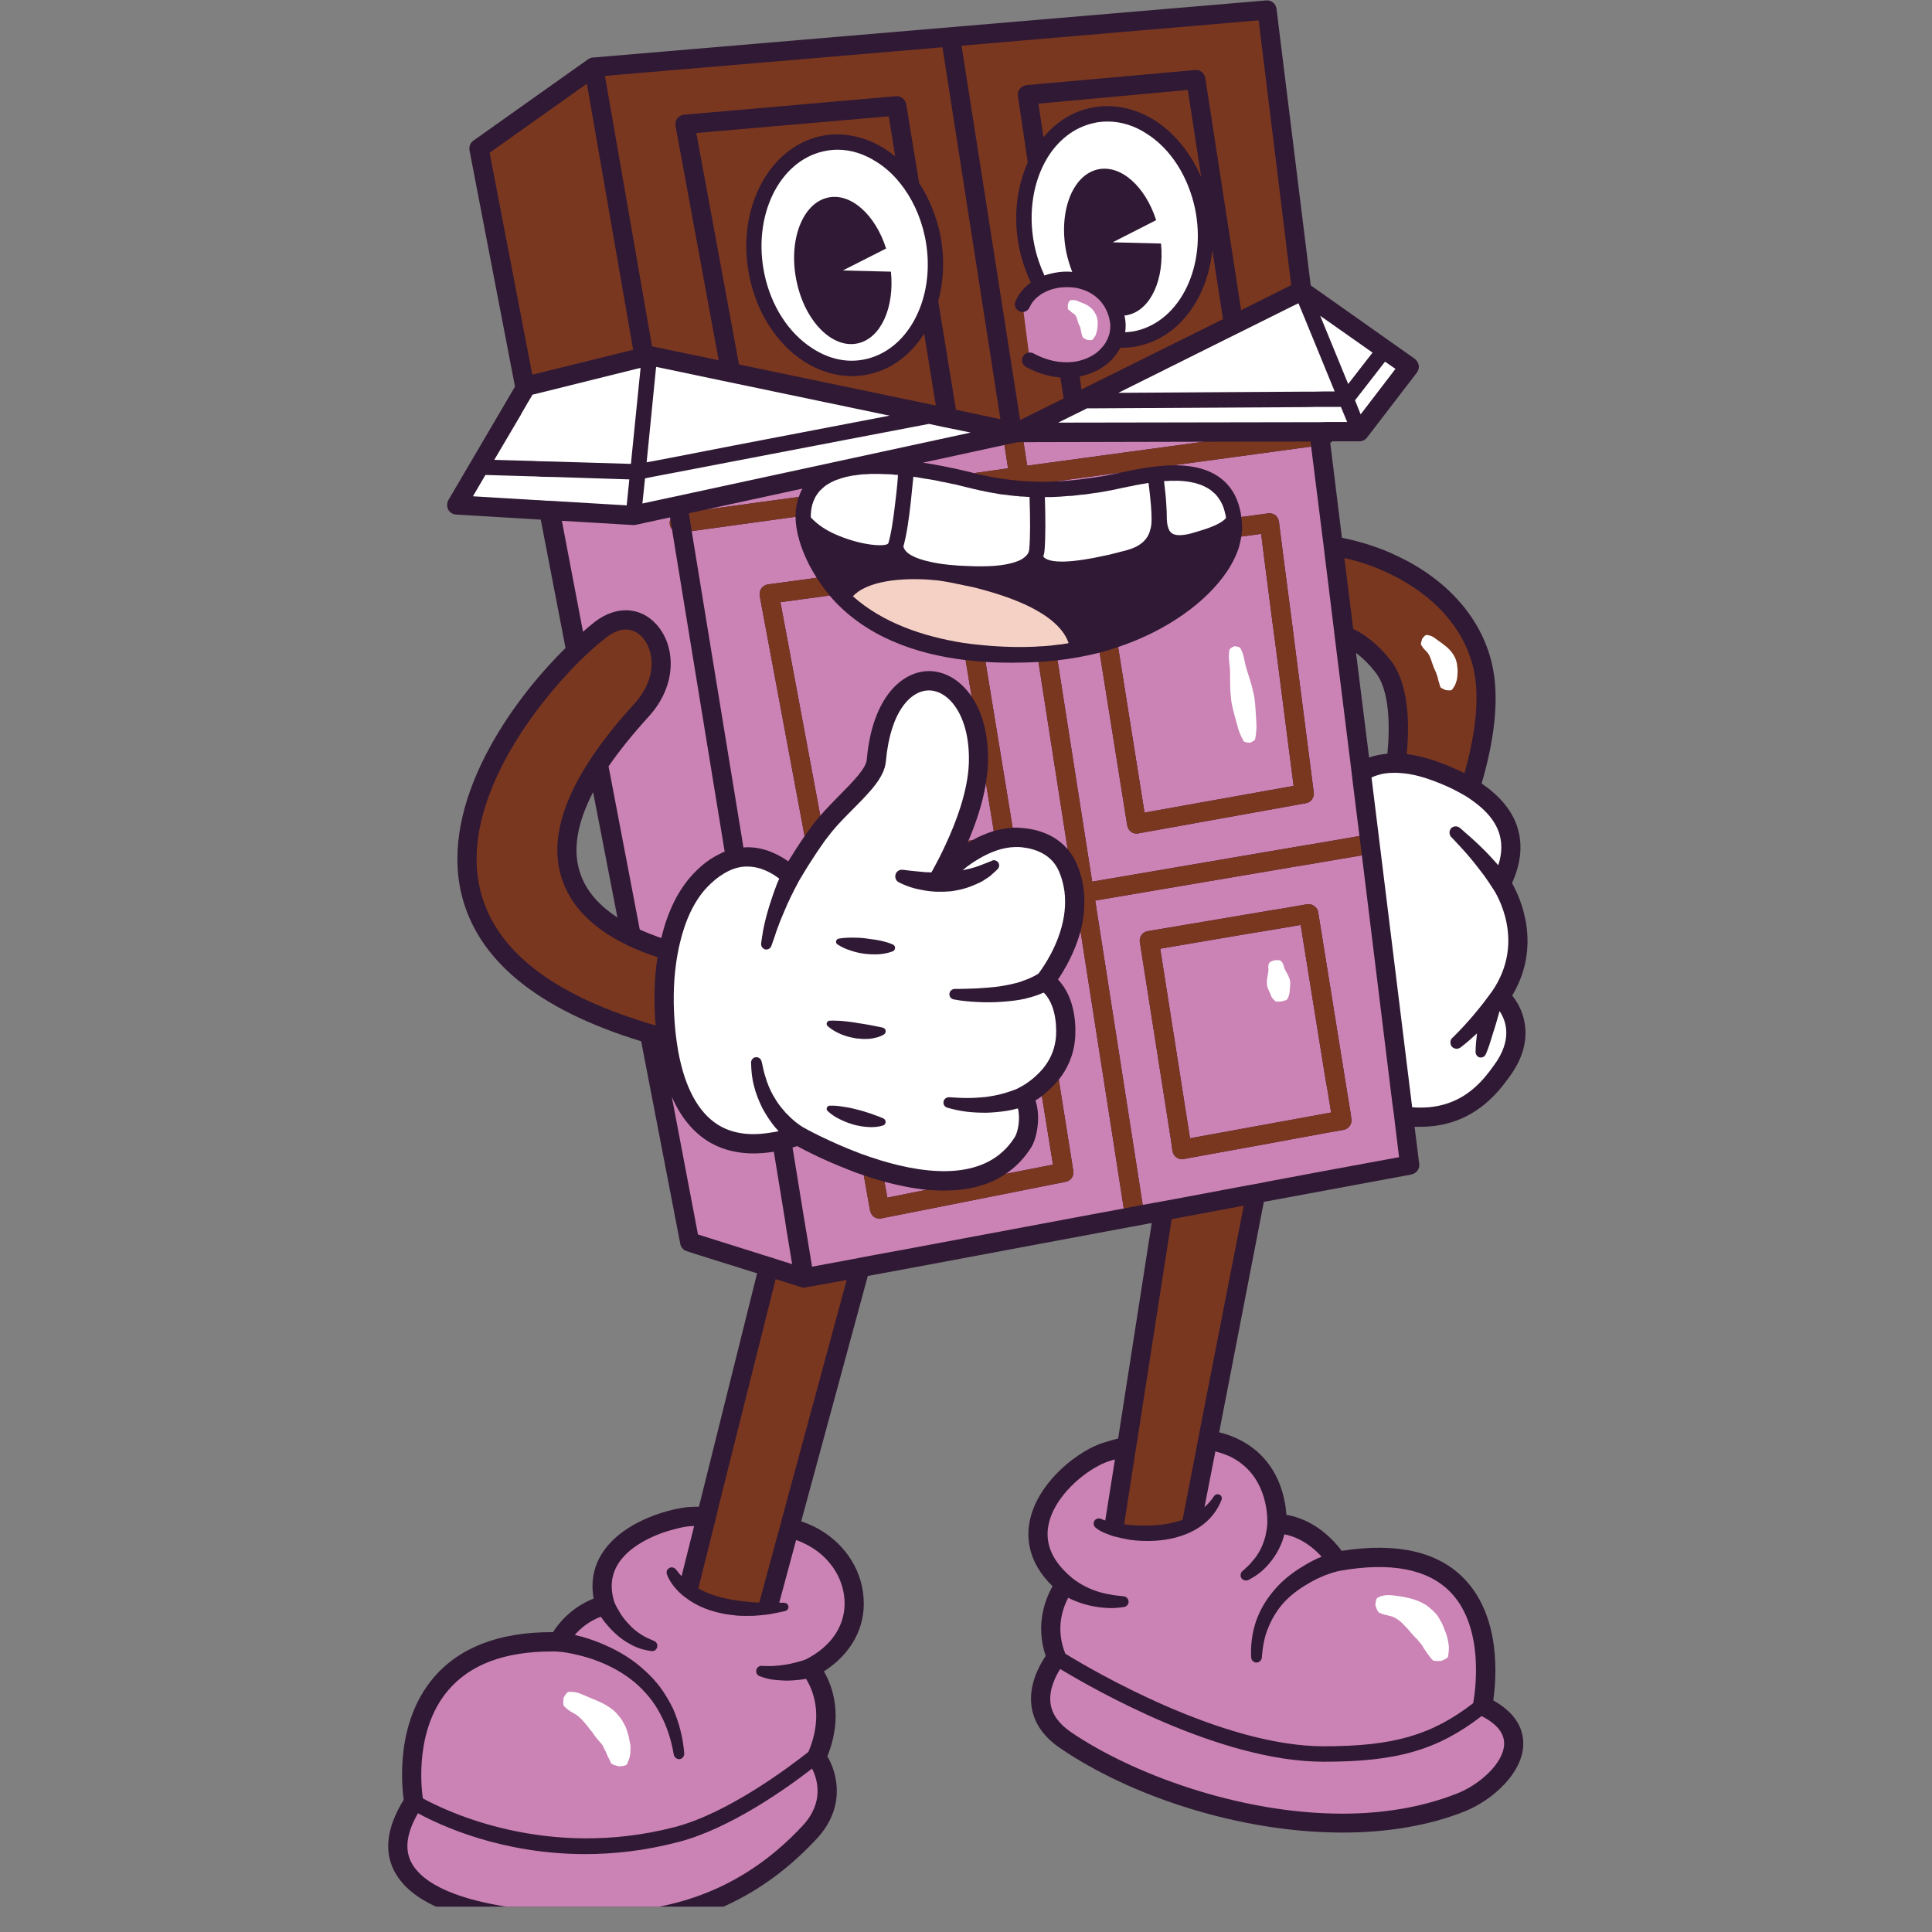 <svg xmlns="http://www.w3.org/2000/svg" xmlns:xlink="http://www.w3.org/1999/xlink" width="50" zoomAndPan="magnify" viewBox="0 0 37.5 37.5" height="50" preserveAspectRatio="xMidYMid meet" version="1.0"><rect x="0" y="0" width="37.5" height="37.5" fill="#808080" stroke="none"/><defs><clipPath id="d8282c6486"><path d="M 7.434 0 L 29.934 0 L 29.934 37.008 L 7.434 37.008 Z M 7.434 0 " clip-rule="nonzero"/></clipPath><clipPath id="5f3a89ff35"><path d="M 9 2 L 29.934 2 L 29.934 35 L 9 35 Z M 9 2 " clip-rule="nonzero"/></clipPath><clipPath id="a40f6eb76e"><path d="M 7.434 5 L 29.934 5 L 29.934 37.008 L 7.434 37.008 Z M 7.434 5 " clip-rule="nonzero"/></clipPath></defs><g clip-path="url(#d8282c6486)"><path fill="#301934" d="M 26.32 12.672 C 26.445 12.766 26.57 12.887 26.699 13.051 C 26.965 13.391 26.984 14.051 26.93 14.629 C 26.805 14.641 26.684 14.664 26.574 14.703 Z M 11.512 15.375 L 11.984 17.809 C 11.672 17.605 11.406 17.34 11.277 16.992 C 11.105 16.539 11.188 16 11.512 15.375 Z M 29.297 20.902 C 29.805 20.215 29.598 19.625 29.352 19.324 C 29.93 18.355 29.516 17.438 29.348 17.141 C 29.535 16.73 29.562 16.344 29.43 15.992 C 29.316 15.695 29.09 15.434 28.758 15.207 C 28.965 14.504 29.137 13.59 28.949 12.844 C 28.734 11.98 28.09 11.254 27.133 10.797 C 26.785 10.629 26.414 10.512 26.047 10.438 L 25.82 8.598 C 25.832 8.59 25.844 8.578 25.855 8.566 L 26.387 8.566 C 26.445 8.566 26.5 8.539 26.535 8.492 L 27.5 7.234 C 27.531 7.195 27.543 7.141 27.539 7.094 C 27.531 7.043 27.5 6.996 27.461 6.965 L 25.441 5.539 L 24.777 0.172 C 24.766 0.07 24.676 0 24.578 0.008 L 11.508 1.117 C 11.508 1.117 11.504 1.117 11.504 1.117 C 11.5 1.117 11.496 1.117 11.492 1.117 C 11.484 1.121 11.477 1.121 11.469 1.125 C 11.465 1.125 11.461 1.125 11.457 1.129 C 11.445 1.133 11.434 1.141 11.418 1.148 L 9.188 2.73 C 9.129 2.77 9.102 2.844 9.113 2.918 L 9.996 7.504 L 8.703 9.707 C 8.672 9.762 8.672 9.832 8.699 9.891 C 8.73 9.949 8.789 9.984 8.855 9.988 L 10.496 10.086 L 10.977 12.578 C 9.898 13.637 8.543 15.578 8.953 17.34 C 9.258 18.633 10.43 19.594 12.445 20.211 L 13.203 24.137 L 13.203 24.145 C 13.203 24.152 13.211 24.16 13.211 24.168 C 13.215 24.176 13.215 24.184 13.219 24.191 C 13.223 24.199 13.23 24.211 13.238 24.219 C 13.242 24.223 13.242 24.227 13.246 24.23 C 13.254 24.242 13.262 24.246 13.27 24.254 C 13.277 24.258 13.281 24.262 13.285 24.266 C 13.297 24.273 13.312 24.281 13.332 24.285 L 13.484 24.336 L 14.695 24.715 L 13.566 29.246 C 13.504 29.246 13.449 29.246 13.41 29.25 C 13.336 29.25 13.238 29.266 13.125 29.289 C 12.695 29.379 12.051 29.625 11.719 30.102 C 11.527 30.375 11.461 30.691 11.523 31.027 C 11.078 31.207 10.836 31.516 10.734 31.68 C 10.727 31.68 10.715 31.68 10.707 31.68 C 9.684 31.68 8.914 31.977 8.414 32.566 C 7.684 33.426 7.793 34.621 7.836 34.934 C 7.488 35.496 7.441 35.988 7.699 36.398 C 8.246 37.277 10.094 37.496 11.414 37.496 C 11.871 37.496 12.266 37.473 12.52 37.438 C 13.836 37.254 14.926 36.684 15.848 35.695 C 16.418 35.086 16.258 34.426 16.059 34.09 C 16.375 33.305 16.156 32.723 15.992 32.441 C 16.52 32.105 16.805 31.586 16.762 31.016 C 16.723 30.422 16.348 29.898 15.789 29.625 C 15.715 29.59 15.637 29.559 15.559 29.531 C 15.555 29.531 15.555 29.531 15.551 29.531 L 16.844 24.766 L 17.566 24.633 L 21.324 23.93 L 22.355 23.738 L 21.703 27.922 C 21.617 27.941 21.527 27.969 21.441 27.996 C 21.402 28.008 21.363 28.02 21.324 28.035 C 20.82 28.238 20.129 28.82 19.988 29.52 C 19.922 29.848 19.949 30.32 20.43 30.789 C 20.293 31.031 20.09 31.531 20.297 32.141 C 20.184 32.309 19.965 32.688 20.02 33.109 C 20.062 33.43 20.246 33.703 20.57 33.926 C 21.957 34.875 24.082 35.57 26.059 35.57 C 26.895 35.57 27.703 35.445 28.418 35.164 C 28.961 34.949 29.551 34.422 29.566 33.867 C 29.574 33.621 29.477 33.281 28.984 33.004 C 29.043 32.59 29.145 31.395 28.422 30.645 C 27.914 30.117 27.113 29.934 26.043 30.102 C 25.895 29.906 25.535 29.5 24.969 29.402 C 24.949 29.113 24.848 28.531 24.352 28.133 C 24.25 28.051 24.137 27.98 24.012 27.922 C 23.902 27.871 23.789 27.832 23.664 27.801 L 24.531 23.328 L 25.562 23.137 L 27.395 22.797 C 27.41 22.793 27.422 22.789 27.43 22.785 C 27.508 22.754 27.559 22.676 27.547 22.59 L 27.457 21.871 C 27.496 21.871 27.535 21.871 27.57 21.871 C 28.586 21.871 29.082 21.199 29.297 20.902 " fill-opacity="1" fill-rule="nonzero"/></g><g clip-path="url(#5f3a89ff35)"><path fill="#ffffff" d="M 17.348 9.211 C 17.289 9.207 17.23 9.203 17.18 9.203 C 17.172 9.203 17.168 9.203 17.164 9.203 C 17.109 9.199 17.055 9.199 17.004 9.199 C 17 9.199 17 9.199 17 9.199 C 16.965 9.199 16.93 9.199 16.895 9.199 C 16.891 9.199 16.887 9.199 16.883 9.199 C 16.875 9.199 16.867 9.203 16.855 9.203 C 16.82 9.203 16.781 9.207 16.746 9.207 C 16.746 9.207 16.742 9.207 16.742 9.207 C 16.707 9.211 16.676 9.215 16.645 9.219 C 16.637 9.219 16.629 9.219 16.621 9.223 C 16.59 9.227 16.559 9.23 16.527 9.234 C 16.523 9.238 16.52 9.238 16.516 9.238 C 16.488 9.242 16.461 9.25 16.438 9.254 C 16.43 9.254 16.422 9.258 16.418 9.258 C 16.391 9.266 16.363 9.273 16.336 9.281 C 16.332 9.281 16.328 9.285 16.324 9.285 C 16.301 9.293 16.281 9.301 16.258 9.309 C 16.254 9.309 16.25 9.312 16.242 9.312 C 16.219 9.32 16.199 9.332 16.176 9.34 C 16.172 9.344 16.168 9.344 16.164 9.348 C 16.148 9.352 16.137 9.359 16.125 9.367 C 16.121 9.371 16.113 9.371 16.109 9.375 C 16.105 9.375 16.102 9.379 16.098 9.383 C 16.078 9.391 16.062 9.402 16.043 9.414 C 16.039 9.418 16.035 9.422 16.031 9.422 C 16.016 9.434 16 9.445 15.988 9.457 C 15.984 9.457 15.984 9.461 15.98 9.465 C 15.965 9.477 15.949 9.488 15.938 9.504 C 15.934 9.508 15.93 9.512 15.926 9.512 C 15.914 9.527 15.902 9.539 15.891 9.551 C 15.891 9.555 15.891 9.555 15.887 9.559 C 15.879 9.57 15.867 9.582 15.859 9.598 C 15.855 9.598 15.855 9.602 15.855 9.602 C 15.852 9.605 15.848 9.609 15.848 9.613 C 15.836 9.629 15.828 9.645 15.82 9.66 C 15.82 9.66 15.82 9.664 15.82 9.664 C 15.809 9.68 15.801 9.695 15.797 9.715 C 15.793 9.719 15.793 9.723 15.789 9.727 C 15.785 9.742 15.777 9.762 15.773 9.777 C 15.773 9.777 15.77 9.777 15.77 9.781 C 15.766 9.797 15.762 9.816 15.758 9.832 C 15.758 9.836 15.758 9.84 15.754 9.848 C 15.75 9.863 15.75 9.883 15.746 9.902 C 15.746 9.902 15.746 9.906 15.746 9.906 C 15.742 9.926 15.742 9.941 15.742 9.961 C 15.742 9.965 15.738 9.969 15.738 9.973 C 15.738 9.98 15.738 9.984 15.738 9.992 C 15.738 10.004 15.738 10.02 15.738 10.031 C 15.738 10.035 15.738 10.039 15.738 10.043 C 15.867 10.184 16.047 10.305 16.277 10.398 C 16.746 10.59 17.16 10.613 17.234 10.555 C 17.234 10.551 17.238 10.551 17.242 10.547 C 17.293 10.383 17.34 10.082 17.375 9.77 C 17.391 9.641 17.406 9.508 17.418 9.383 C 17.422 9.328 17.426 9.273 17.43 9.219 C 17.41 9.219 17.391 9.215 17.367 9.215 C 17.359 9.215 17.355 9.215 17.348 9.211 Z M 18.777 9.461 C 18.688 9.438 18.602 9.418 18.52 9.398 C 18.512 9.398 18.504 9.398 18.496 9.395 C 18.418 9.379 18.34 9.359 18.262 9.348 C 18.254 9.344 18.246 9.344 18.234 9.34 C 18.164 9.324 18.094 9.312 18.023 9.301 C 18.023 9.301 18.023 9.301 18.02 9.301 C 18.012 9.297 18 9.297 17.988 9.297 C 17.922 9.285 17.855 9.273 17.789 9.262 C 17.781 9.262 17.77 9.262 17.758 9.258 C 17.75 9.258 17.738 9.254 17.727 9.254 C 17.727 9.285 17.723 9.312 17.719 9.344 C 17.707 9.465 17.695 9.594 17.68 9.727 C 17.645 10.062 17.594 10.402 17.535 10.605 C 17.559 10.734 17.746 10.84 18.062 10.906 C 18.266 10.953 18.523 10.98 18.82 10.988 C 18.887 10.992 18.957 10.992 19.027 10.992 C 19.039 10.992 19.051 10.992 19.062 10.992 C 19.422 10.992 19.691 10.938 19.844 10.848 C 19.879 10.824 19.91 10.797 19.934 10.77 C 19.957 10.738 19.973 10.707 19.977 10.668 C 20 10.434 19.996 10.043 19.984 9.68 C 19.984 9.672 19.984 9.664 19.984 9.656 C 19.984 9.652 19.984 9.648 19.984 9.645 C 19.973 9.645 19.965 9.645 19.957 9.645 C 19.914 9.641 19.871 9.641 19.832 9.637 C 19.824 9.637 19.816 9.637 19.805 9.637 C 19.785 9.633 19.762 9.633 19.742 9.629 C 19.711 9.629 19.68 9.625 19.652 9.621 C 19.641 9.621 19.629 9.617 19.617 9.617 C 19.598 9.617 19.578 9.613 19.559 9.609 C 19.512 9.605 19.465 9.598 19.422 9.594 C 19.41 9.59 19.402 9.59 19.395 9.59 C 19.34 9.578 19.289 9.57 19.238 9.562 C 19.223 9.559 19.207 9.555 19.195 9.555 C 19.16 9.547 19.129 9.539 19.098 9.535 C 19.094 9.535 19.09 9.531 19.09 9.531 C 19.07 9.527 19.055 9.523 19.039 9.523 C 19.008 9.516 18.973 9.508 18.941 9.5 C 18.93 9.496 18.914 9.492 18.902 9.492 C 18.859 9.48 18.816 9.469 18.777 9.461 Z M 22.293 9.375 C 22.293 9.375 22.293 9.375 22.289 9.375 C 22.273 9.379 22.258 9.379 22.238 9.383 C 22.227 9.387 22.211 9.387 22.199 9.391 C 22.184 9.391 22.164 9.395 22.148 9.398 C 22.137 9.402 22.121 9.402 22.109 9.406 C 22.094 9.41 22.078 9.41 22.059 9.414 C 22.047 9.418 22.035 9.418 22.02 9.422 C 22.004 9.426 21.988 9.43 21.973 9.434 C 21.961 9.434 21.949 9.438 21.934 9.441 C 21.918 9.441 21.902 9.445 21.891 9.449 C 21.875 9.453 21.863 9.453 21.852 9.457 C 21.836 9.461 21.82 9.465 21.805 9.465 C 21.789 9.469 21.77 9.477 21.75 9.477 C 21.734 9.48 21.719 9.484 21.703 9.488 C 21.691 9.492 21.676 9.492 21.664 9.496 C 21.652 9.5 21.645 9.5 21.633 9.504 C 21.617 9.508 21.602 9.508 21.586 9.512 C 21.582 9.516 21.574 9.516 21.566 9.516 C 21.547 9.52 21.527 9.523 21.508 9.527 C 21.43 9.543 21.355 9.555 21.281 9.566 C 21.262 9.566 21.238 9.57 21.219 9.574 C 21.164 9.582 21.109 9.59 21.055 9.598 C 21.039 9.598 21.02 9.602 21 9.602 C 20.934 9.609 20.867 9.617 20.801 9.625 C 20.789 9.625 20.781 9.625 20.77 9.625 C 20.715 9.629 20.66 9.633 20.609 9.637 C 20.59 9.641 20.57 9.641 20.555 9.641 C 20.504 9.645 20.457 9.645 20.41 9.648 C 20.398 9.648 20.383 9.648 20.371 9.648 C 20.34 9.648 20.312 9.648 20.281 9.648 C 20.293 10.027 20.297 10.441 20.273 10.699 C 20.27 10.73 20.262 10.766 20.25 10.801 C 20.281 10.848 20.418 10.961 21.055 10.859 C 21.16 10.844 21.281 10.82 21.422 10.789 C 21.453 10.781 21.484 10.777 21.516 10.77 C 21.625 10.742 21.738 10.715 21.867 10.68 C 22.172 10.598 22.289 10.441 22.328 10.277 C 22.348 10.211 22.352 10.145 22.352 10.082 C 22.352 10 22.348 9.906 22.34 9.809 C 22.328 9.668 22.312 9.52 22.293 9.375 Z M 23.777 9.957 C 23.773 9.938 23.77 9.918 23.762 9.898 C 23.758 9.883 23.754 9.871 23.75 9.855 C 23.742 9.84 23.734 9.82 23.73 9.805 C 23.723 9.793 23.719 9.777 23.711 9.766 C 23.703 9.75 23.695 9.734 23.688 9.723 C 23.68 9.711 23.672 9.699 23.664 9.688 C 23.656 9.672 23.648 9.66 23.637 9.648 C 23.629 9.637 23.621 9.629 23.613 9.617 C 23.602 9.605 23.59 9.594 23.582 9.582 C 23.57 9.574 23.562 9.566 23.551 9.559 C 23.543 9.547 23.527 9.535 23.516 9.527 C 23.508 9.52 23.496 9.512 23.488 9.504 C 23.473 9.496 23.461 9.488 23.449 9.48 C 23.438 9.473 23.426 9.465 23.414 9.461 C 23.402 9.453 23.387 9.445 23.371 9.438 C 23.359 9.434 23.348 9.43 23.336 9.422 C 23.324 9.418 23.309 9.41 23.293 9.406 C 23.281 9.402 23.27 9.398 23.258 9.395 C 23.238 9.387 23.223 9.383 23.207 9.379 C 23.195 9.375 23.184 9.371 23.172 9.371 C 23.152 9.367 23.137 9.363 23.117 9.359 C 23.105 9.355 23.094 9.355 23.082 9.352 C 23.062 9.348 23.043 9.348 23.023 9.344 C 23.012 9.344 23 9.34 22.988 9.34 C 22.965 9.336 22.941 9.336 22.918 9.336 C 22.91 9.336 22.902 9.332 22.895 9.332 C 22.863 9.332 22.828 9.332 22.797 9.332 C 22.766 9.332 22.734 9.332 22.703 9.332 C 22.695 9.332 22.688 9.332 22.68 9.336 C 22.656 9.336 22.633 9.336 22.613 9.336 C 22.605 9.34 22.602 9.34 22.594 9.34 C 22.613 9.492 22.629 9.641 22.637 9.777 C 22.645 9.883 22.648 9.984 22.648 10.078 C 22.652 10.137 22.656 10.188 22.672 10.23 C 22.684 10.285 22.711 10.324 22.742 10.348 C 22.859 10.434 23.113 10.359 23.234 10.32 L 23.27 10.309 C 23.539 10.23 23.691 10.156 23.77 10.082 C 23.781 10.07 23.789 10.062 23.797 10.055 C 23.793 10.035 23.793 10.02 23.789 10 C 23.785 9.984 23.781 9.973 23.777 9.957 Z M 12.473 33.863 C 12.465 33.793 12.438 33.73 12.414 33.66 C 12.395 33.594 12.371 33.527 12.336 33.465 C 12.301 33.406 12.27 33.34 12.227 33.289 C 12.184 33.238 12.137 33.188 12.09 33.137 C 11.891 32.953 11.648 32.848 11.422 32.758 C 11.363 32.734 11.309 32.711 11.254 32.688 C 11.199 32.66 11.145 32.637 11.086 32.621 C 11.031 32.598 10.969 32.59 10.906 32.586 C 10.875 32.582 10.844 32.582 10.812 32.586 C 10.797 32.582 10.777 32.594 10.754 32.617 L 10.715 32.668 C 10.699 32.691 10.684 32.727 10.668 32.754 L 10.656 32.852 L 10.66 32.914 C 10.66 32.945 10.668 32.965 10.676 32.973 C 10.695 32.992 10.715 33.012 10.738 33.031 C 10.777 33.066 10.816 33.098 10.859 33.125 C 10.945 33.176 11.035 33.219 11.109 33.289 C 11.258 33.422 11.367 33.586 11.473 33.719 C 11.496 33.754 11.52 33.789 11.547 33.82 C 11.574 33.852 11.594 33.883 11.621 33.914 C 11.637 33.93 11.652 33.945 11.664 33.961 L 11.699 34.008 C 11.723 34.039 11.758 34.07 11.77 34.109 C 11.789 34.145 11.805 34.184 11.828 34.219 C 11.84 34.258 11.855 34.301 11.875 34.34 L 11.91 34.402 C 11.918 34.426 11.93 34.449 11.938 34.473 L 11.973 34.543 C 11.98 34.566 12.02 34.59 12.191 34.637 C 12.363 34.629 12.406 34.598 12.414 34.57 L 12.457 34.477 C 12.469 34.441 12.48 34.41 12.488 34.379 C 12.496 34.344 12.5 34.309 12.504 34.277 C 12.508 34.207 12.516 34.137 12.508 34.07 C 12.5 34 12.484 33.934 12.473 33.863 Z M 28.215 31.809 L 28.148 31.637 C 28.125 31.578 28.094 31.52 28.062 31.465 C 28 31.352 27.902 31.258 27.805 31.172 C 27.602 31 27.336 30.926 27.094 30.887 C 26.969 30.871 26.852 30.848 26.73 30.844 C 26.672 30.844 26.609 30.852 26.551 30.871 C 26.523 30.879 26.492 30.891 26.465 30.906 C 26.449 30.91 26.434 30.926 26.422 30.957 L 26.406 31.012 C 26.402 31.039 26.398 31.074 26.398 31.105 C 26.41 31.133 26.418 31.168 26.426 31.191 L 26.449 31.246 C 26.465 31.273 26.477 31.289 26.484 31.293 L 26.551 31.32 C 26.598 31.34 26.637 31.352 26.68 31.363 C 26.723 31.375 26.766 31.383 26.805 31.395 C 26.844 31.406 26.887 31.418 26.922 31.441 C 27.07 31.527 27.172 31.656 27.273 31.766 C 27.316 31.824 27.371 31.875 27.422 31.934 C 27.449 31.965 27.484 31.988 27.508 32.02 L 27.586 32.121 C 27.617 32.152 27.633 32.195 27.656 32.23 C 27.68 32.27 27.707 32.309 27.738 32.344 C 27.762 32.383 27.789 32.426 27.824 32.465 L 27.875 32.523 C 27.891 32.547 27.934 32.559 28.098 32.551 C 28.25 32.492 28.281 32.453 28.281 32.426 L 28.293 32.336 C 28.301 32.277 28.305 32.215 28.301 32.156 C 28.281 32.039 28.258 31.922 28.215 31.809 Z M 25 18.699 C 24.973 18.652 24.969 18.602 24.949 18.555 C 24.941 18.527 24.93 18.504 24.91 18.484 L 24.875 18.449 C 24.871 18.441 24.859 18.438 24.836 18.438 L 24.785 18.434 L 24.711 18.438 L 24.637 18.457 L 24.594 18.477 C 24.57 18.484 24.559 18.492 24.555 18.5 L 24.535 18.543 C 24.523 18.57 24.52 18.598 24.52 18.621 C 24.516 18.672 24.527 18.723 24.52 18.777 C 24.504 18.883 24.469 18.988 24.477 19.09 C 24.477 19.145 24.48 19.195 24.5 19.242 L 24.562 19.387 C 24.582 19.434 24.598 19.484 24.629 19.531 C 24.645 19.551 24.664 19.574 24.688 19.598 L 24.723 19.629 C 24.73 19.641 24.766 19.648 24.902 19.641 C 25.035 19.605 25.066 19.59 25.07 19.574 L 25.09 19.531 C 25.105 19.504 25.117 19.477 25.125 19.449 C 25.141 19.395 25.141 19.344 25.145 19.293 L 25.16 19.137 C 25.16 19.086 25.152 19.035 25.137 18.984 C 25.109 18.887 25.043 18.793 25 18.699 Z M 24.395 13.434 C 24.352 13.23 24.277 13.035 24.219 12.832 C 24.188 12.734 24.172 12.633 24.148 12.531 C 24.137 12.48 24.121 12.43 24.098 12.383 C 24.09 12.359 24.078 12.332 24.066 12.309 C 24.051 12.285 24.023 12.262 23.914 12.254 C 23.812 12.297 23.789 12.328 23.785 12.352 C 23.781 12.379 23.777 12.406 23.773 12.434 C 23.77 12.488 23.77 12.539 23.773 12.59 C 23.781 12.695 23.797 12.797 23.801 12.902 C 23.805 13.109 23.797 13.32 23.82 13.527 C 23.832 13.734 23.898 13.934 23.949 14.133 C 23.977 14.234 24 14.336 24.035 14.434 C 24.055 14.48 24.078 14.531 24.098 14.578 L 24.137 14.652 C 24.145 14.676 24.176 14.699 24.301 14.703 C 24.414 14.66 24.438 14.629 24.438 14.605 L 24.453 14.523 C 24.457 14.469 24.465 14.418 24.465 14.363 C 24.473 14.258 24.461 14.156 24.457 14.051 C 24.445 13.844 24.445 13.637 24.395 13.434 Z M 27.422 12.371 C 27.441 12.406 27.461 12.43 27.484 12.457 C 27.531 12.504 27.582 12.547 27.613 12.602 C 27.684 12.719 27.715 12.844 27.75 12.945 C 27.781 13.051 27.844 13.137 27.875 13.25 C 27.895 13.305 27.898 13.363 27.918 13.43 C 27.93 13.461 27.938 13.492 27.949 13.527 L 27.969 13.582 C 27.969 13.602 28 13.625 28.129 13.68 C 28.27 13.699 28.309 13.684 28.316 13.664 L 28.359 13.609 C 28.387 13.57 28.414 13.531 28.426 13.484 C 28.461 13.395 28.477 13.301 28.477 13.207 C 28.488 13.109 28.477 13.012 28.469 12.91 C 28.449 12.816 28.418 12.719 28.363 12.637 C 28.266 12.465 28.109 12.348 27.965 12.246 C 27.891 12.199 27.828 12.141 27.754 12.098 C 27.715 12.074 27.676 12.059 27.629 12.047 C 27.609 12.043 27.586 12.039 27.562 12.035 C 27.551 12.035 27.535 12.039 27.516 12.055 L 27.477 12.09 C 27.461 12.109 27.445 12.133 27.43 12.152 L 27.402 12.227 L 27.391 12.277 C 27.387 12.301 27.387 12.316 27.391 12.324 C 27.402 12.34 27.41 12.355 27.422 12.371 Z M 13.031 8.883 L 14.254 8.645 L 17.254 8.07 L 17.266 8.066 L 17.184 8.051 L 14.418 7.473 L 14.023 7.391 L 12.738 7.121 L 12.734 7.137 L 12.73 7.168 L 12.594 8.543 L 12.551 8.973 L 12.664 8.953 Z M 21 5.719 C 20.934 5.695 20.875 5.664 20.809 5.648 C 20.777 5.641 20.742 5.637 20.707 5.641 C 20.688 5.641 20.672 5.648 20.652 5.652 C 20.645 5.652 20.637 5.66 20.625 5.68 L 20.605 5.711 L 20.605 5.715 C 20.598 5.73 20.594 5.754 20.586 5.773 C 20.586 5.824 20.586 5.859 20.59 5.879 C 20.59 5.898 20.594 5.906 20.602 5.91 L 20.629 5.941 C 20.633 5.945 20.637 5.949 20.645 5.953 C 20.656 5.965 20.672 5.977 20.684 5.984 C 20.723 6.008 20.762 6.027 20.789 6.059 C 20.848 6.125 20.859 6.203 20.879 6.258 C 20.883 6.27 20.883 6.285 20.891 6.301 C 20.898 6.312 20.902 6.328 20.91 6.344 C 20.914 6.359 20.93 6.375 20.934 6.395 L 20.945 6.438 L 20.949 6.449 C 20.965 6.492 20.961 6.535 20.98 6.582 C 20.984 6.609 20.992 6.633 21 6.66 L 21.016 6.703 C 21.016 6.715 21.039 6.734 21.145 6.777 C 21.258 6.797 21.285 6.785 21.293 6.773 L 21.328 6.734 C 21.348 6.707 21.367 6.676 21.383 6.648 C 21.41 6.582 21.426 6.52 21.438 6.449 C 21.438 6.441 21.438 6.438 21.438 6.43 C 21.457 6.297 21.449 6.133 21.363 6 C 21.281 5.855 21.133 5.77 21 5.719 Z M 10.434 7.637 L 10.402 7.645 L 10.336 7.66 L 10.27 7.773 L 10.246 7.812 L 10.125 8.02 L 10.105 8.059 L 9.594 8.926 L 10.273 8.945 L 10.305 8.945 L 10.465 8.953 L 10.496 8.953 L 10.656 8.957 L 10.684 8.957 L 12.246 9.004 L 12.402 7.453 L 12.434 7.141 L 12.352 7.16 Z M 12.215 9.305 L 10.742 9.258 L 10.715 9.258 L 10.551 9.254 L 10.523 9.254 L 10.363 9.246 L 10.332 9.246 L 9.422 9.219 L 9.18 9.633 L 10.422 9.707 L 10.449 9.707 L 10.613 9.719 L 10.641 9.719 L 10.805 9.727 L 10.832 9.73 L 12.164 9.809 Z M 18.832 8.398 L 18.836 8.395 L 18.277 8.281 L 18.027 8.227 L 18.02 8.23 L 16.445 8.531 L 13.082 9.176 L 12.715 9.246 L 12.52 9.285 L 12.469 9.773 L 12.793 9.703 L 13.16 9.625 Z M 20.273 5.348 C 20.277 5.348 20.281 5.344 20.281 5.344 C 20.395 5.305 20.52 5.281 20.648 5.273 C 20.703 5.27 20.758 5.273 20.812 5.277 C 20.766 5.16 20.727 5.035 20.699 4.906 C 20.539 4.125 20.809 3.402 21.305 3.289 C 21.754 3.188 22.23 3.617 22.441 4.273 L 21.598 4.703 L 22.535 4.727 C 22.605 5.414 22.34 6.012 21.895 6.113 C 21.871 6.121 21.848 6.121 21.824 6.125 C 21.824 6.129 21.824 6.133 21.828 6.133 C 21.852 6.238 21.855 6.344 21.84 6.449 C 21.91 6.445 21.98 6.438 22.051 6.422 C 22.914 6.223 23.426 5.16 23.195 4.047 C 23.062 3.426 22.727 2.895 22.262 2.598 C 22.02 2.438 21.758 2.359 21.5 2.359 C 21.406 2.359 21.312 2.367 21.219 2.391 C 20.84 2.477 20.527 2.73 20.316 3.086 C 20.188 3.305 20.098 3.559 20.055 3.832 C 20.008 4.125 20.012 4.441 20.078 4.762 C 20.121 4.969 20.188 5.164 20.273 5.348 Z M 15.461 5.457 C 15.621 6.234 16.156 6.777 16.652 6.664 C 17.102 6.562 17.363 5.965 17.293 5.273 L 16.359 5.25 L 17.199 4.824 C 16.992 4.168 16.512 3.734 16.066 3.836 C 15.57 3.949 15.297 4.676 15.461 5.457 Z M 14.836 5.312 C 14.605 4.199 15.117 3.133 15.98 2.938 C 16.07 2.918 16.164 2.906 16.258 2.906 C 16.516 2.906 16.777 2.988 17.023 3.148 C 17.184 3.25 17.332 3.383 17.457 3.539 C 17.695 3.828 17.867 4.191 17.953 4.598 C 18.055 5.094 18.012 5.578 17.855 5.98 C 17.66 6.484 17.289 6.859 16.812 6.969 C 16.461 7.051 16.102 6.977 15.77 6.762 C 15.305 6.465 14.965 5.934 14.836 5.312 Z M 16.895 18.227 C 16.867 18.223 16.84 18.219 16.812 18.215 C 16.727 18.203 16.637 18.199 16.551 18.199 C 16.461 18.199 16.371 18.203 16.277 18.219 C 16.262 18.223 16.246 18.23 16.238 18.246 C 16.219 18.273 16.227 18.312 16.254 18.332 C 16.254 18.332 16.258 18.332 16.258 18.332 C 16.34 18.387 16.422 18.422 16.508 18.449 C 16.598 18.48 16.684 18.5 16.777 18.512 C 16.867 18.523 16.957 18.527 17.051 18.523 C 17.145 18.516 17.238 18.5 17.328 18.465 C 17.344 18.461 17.359 18.445 17.367 18.426 C 17.383 18.391 17.367 18.348 17.328 18.332 C 17.242 18.293 17.156 18.273 17.07 18.254 C 17.012 18.242 16.953 18.234 16.895 18.227 Z M 17.148 21.711 L 17.145 21.707 C 17.074 21.676 17.004 21.652 16.938 21.629 C 16.922 21.621 16.91 21.617 16.895 21.613 C 16.812 21.586 16.73 21.559 16.645 21.539 C 16.609 21.531 16.574 21.52 16.539 21.512 C 16.488 21.5 16.438 21.492 16.383 21.484 C 16.293 21.469 16.203 21.457 16.105 21.461 C 16.09 21.461 16.074 21.469 16.062 21.48 C 16.039 21.504 16.039 21.543 16.066 21.566 C 16.141 21.637 16.219 21.684 16.305 21.727 C 16.391 21.77 16.477 21.801 16.566 21.828 C 16.574 21.832 16.586 21.832 16.594 21.836 C 16.676 21.855 16.762 21.871 16.848 21.875 C 16.891 21.879 16.934 21.879 16.98 21.875 C 17.035 21.871 17.086 21.863 17.141 21.844 C 17.16 21.84 17.176 21.824 17.184 21.805 C 17.199 21.77 17.184 21.727 17.148 21.711 Z M 16.066 19.918 C 16.133 19.977 16.207 20.02 16.281 20.055 C 16.289 20.059 16.301 20.062 16.312 20.07 C 16.398 20.105 16.488 20.133 16.582 20.148 C 16.613 20.156 16.645 20.16 16.68 20.16 C 16.742 20.168 16.805 20.168 16.871 20.164 C 16.965 20.152 17.066 20.133 17.152 20.082 C 17.172 20.07 17.184 20.055 17.188 20.035 C 17.199 19.996 17.176 19.957 17.137 19.949 L 17.133 19.945 C 17.043 19.926 16.961 19.91 16.879 19.895 C 16.797 19.879 16.715 19.867 16.629 19.855 C 16.629 19.852 16.625 19.852 16.625 19.852 C 16.543 19.84 16.461 19.828 16.375 19.82 C 16.332 19.816 16.285 19.812 16.238 19.812 C 16.195 19.809 16.152 19.809 16.105 19.812 L 16.102 19.812 C 16.086 19.812 16.07 19.82 16.062 19.832 C 16.039 19.855 16.039 19.895 16.066 19.918 Z M 20.645 17.207 C 20.672 17.332 20.676 17.461 20.672 17.582 C 20.645 18.145 20.344 18.633 20.207 18.828 C 20.184 18.859 20.168 18.883 20.156 18.898 C 20.07 18.953 19.969 19 19.863 19.035 C 19.848 19.039 19.836 19.047 19.824 19.051 C 19.691 19.094 19.551 19.121 19.406 19.145 C 19.266 19.164 19.121 19.176 18.973 19.184 C 18.855 19.191 18.738 19.191 18.621 19.195 C 18.594 19.195 18.562 19.195 18.535 19.195 L 18.531 19.195 C 18.504 19.195 18.48 19.207 18.461 19.223 C 18.445 19.238 18.434 19.258 18.43 19.277 C 18.418 19.336 18.457 19.391 18.512 19.398 C 18.668 19.43 18.82 19.441 18.973 19.449 C 19.129 19.457 19.285 19.457 19.441 19.445 C 19.598 19.434 19.754 19.418 19.91 19.383 C 19.914 19.383 19.914 19.379 19.918 19.379 C 20.031 19.352 20.145 19.316 20.258 19.266 C 20.266 19.273 20.273 19.281 20.281 19.289 C 20.527 19.566 20.504 20.031 20.496 20.133 C 20.488 20.215 20.473 20.285 20.453 20.355 C 20.391 20.562 20.273 20.723 20.152 20.84 C 19.973 21.02 19.789 21.109 19.777 21.113 C 19.777 21.113 19.777 21.117 19.773 21.117 C 19.758 21.125 19.73 21.137 19.707 21.148 C 19.68 21.156 19.656 21.168 19.629 21.176 C 19.574 21.195 19.523 21.211 19.465 21.227 C 19.355 21.258 19.242 21.277 19.129 21.293 C 19.012 21.305 18.895 21.312 18.777 21.312 C 18.66 21.312 18.543 21.305 18.426 21.297 L 18.422 21.297 C 18.375 21.297 18.328 21.324 18.316 21.375 C 18.301 21.43 18.332 21.484 18.387 21.5 C 18.508 21.535 18.633 21.562 18.762 21.578 C 18.891 21.594 19.02 21.598 19.148 21.598 C 19.277 21.594 19.406 21.582 19.539 21.562 C 19.602 21.551 19.668 21.539 19.73 21.52 C 19.738 21.52 19.75 21.516 19.758 21.516 C 19.805 21.695 19.766 21.965 19.695 22.074 C 19.164 22.918 18.035 22.809 17.094 22.523 C 16.953 22.48 16.82 22.434 16.691 22.387 C 16.07 22.152 15.605 21.891 15.586 21.879 C 15.57 21.871 15.543 21.852 15.52 21.836 C 15.492 21.816 15.469 21.797 15.441 21.777 C 15.395 21.738 15.344 21.695 15.301 21.648 C 15.277 21.629 15.258 21.605 15.238 21.586 C 15.234 21.578 15.23 21.574 15.227 21.57 C 15.164 21.5 15.105 21.426 15.059 21.348 C 14.988 21.238 14.93 21.121 14.887 20.996 C 14.879 20.977 14.875 20.961 14.871 20.945 C 14.832 20.836 14.809 20.723 14.785 20.609 L 14.781 20.602 C 14.773 20.555 14.73 20.52 14.68 20.52 C 14.68 20.52 14.676 20.52 14.672 20.52 C 14.621 20.523 14.578 20.57 14.578 20.625 C 14.582 20.773 14.594 20.926 14.633 21.07 C 14.668 21.219 14.727 21.363 14.793 21.5 C 14.816 21.543 14.84 21.586 14.867 21.629 C 14.922 21.719 14.98 21.801 15.047 21.883 C 15.07 21.906 15.09 21.93 15.113 21.957 C 15.051 21.969 14.988 21.98 14.93 21.988 C 14.531 22.051 14.195 21.996 13.93 21.828 C 13.551 21.586 13.293 21.109 13.164 20.406 C 13.152 20.344 13.145 20.277 13.133 20.207 C 13.129 20.176 13.125 20.145 13.121 20.113 C 13.117 20.078 13.113 20.043 13.109 20.008 C 13.062 19.539 13.066 19.09 13.125 18.684 C 13.133 18.621 13.145 18.559 13.156 18.496 C 13.168 18.434 13.18 18.371 13.195 18.312 C 13.301 17.855 13.48 17.48 13.723 17.223 C 13.832 17.109 13.941 17.02 14.055 16.953 C 14.172 16.883 14.289 16.84 14.41 16.824 C 14.441 16.82 14.473 16.82 14.508 16.82 C 14.781 16.82 15.004 16.961 15.125 17.055 C 15.094 17.121 15.066 17.191 15.043 17.258 C 15 17.371 14.965 17.488 14.926 17.605 C 14.867 17.801 14.816 18 14.789 18.203 C 14.785 18.242 14.777 18.277 14.773 18.316 C 14.77 18.363 14.797 18.406 14.844 18.426 C 14.895 18.441 14.953 18.414 14.973 18.359 C 14.996 18.293 15.02 18.227 15.043 18.16 C 15.055 18.117 15.07 18.074 15.086 18.031 C 15.125 17.922 15.168 17.812 15.215 17.707 C 15.258 17.602 15.305 17.496 15.355 17.395 C 15.406 17.293 15.457 17.191 15.508 17.098 C 15.512 17.094 15.594 16.949 15.715 16.758 C 15.801 16.621 15.906 16.465 16.012 16.316 C 16.059 16.258 16.102 16.199 16.145 16.145 C 16.273 15.988 16.422 15.84 16.566 15.695 C 16.891 15.367 17.168 15.086 17.195 14.777 C 17.281 13.797 17.691 13.379 18.059 13.402 C 18.445 13.426 18.836 13.934 18.805 14.82 C 18.785 15.359 18.555 15.965 18.352 16.398 C 18.273 16.57 18.199 16.715 18.141 16.82 C 18.117 16.863 18.094 16.902 18.078 16.934 C 18.043 16.93 18.008 16.93 17.973 16.93 C 17.879 16.922 17.777 16.91 17.684 16.902 C 17.633 16.895 17.582 16.891 17.535 16.883 L 17.52 16.883 C 17.469 16.875 17.418 16.902 17.391 16.949 C 17.391 16.953 17.391 16.953 17.391 16.953 C 17.359 17.016 17.383 17.094 17.445 17.125 C 17.605 17.207 17.762 17.254 17.93 17.281 C 18.098 17.312 18.27 17.316 18.441 17.301 C 18.613 17.281 18.781 17.238 18.941 17.164 C 18.98 17.148 19.02 17.129 19.059 17.109 L 19.168 17.039 L 19.223 17 L 19.27 16.957 C 19.301 16.93 19.332 16.902 19.363 16.871 C 19.391 16.844 19.402 16.801 19.387 16.762 C 19.367 16.711 19.309 16.684 19.258 16.703 L 19.246 16.711 C 19.102 16.766 18.973 16.824 18.832 16.859 C 18.781 16.871 18.734 16.879 18.684 16.891 C 18.777 16.812 18.887 16.734 19.008 16.664 C 19.215 16.543 19.449 16.449 19.695 16.441 C 19.742 16.438 19.789 16.441 19.832 16.445 C 20.082 16.473 20.41 16.574 20.555 16.914 C 20.598 17.012 20.625 17.109 20.645 17.207 Z M 21.707 7.625 L 24.215 7.609 L 25.32 7.602 L 25.508 7.602 L 25.695 7.598 L 25.906 7.598 L 25.605 6.863 L 25.336 6.207 L 25.203 5.887 L 25.113 5.93 L 25.074 5.949 L 24.148 6.41 L 23.801 6.582 L 22.012 7.473 Z M 25.625 6.129 L 26.168 7.453 L 26.641 6.844 Z M 25.73 7.898 L 25.543 7.898 L 25.355 7.902 L 21.234 7.926 L 21.098 7.926 L 21.062 7.945 L 20.539 8.203 L 25.395 8.195 L 25.582 8.195 L 25.77 8.191 L 26.148 8.191 L 26.027 7.898 Z M 26.883 7.02 L 26.301 7.77 L 26.41 8.043 L 27.086 7.16 Z M 29.109 19.629 C 29.234 19.816 29.363 20.184 28.996 20.68 C 28.773 20.988 28.348 21.566 27.41 21.492 L 26.621 15.09 C 26.699 15.055 26.789 15.027 26.883 15.012 C 26.941 15.004 27.004 15 27.07 15 C 27.07 15 27.07 15 27.074 15 C 27.133 15 27.195 15.004 27.262 15.012 C 27.438 15.031 27.629 15.082 27.836 15.16 C 28.012 15.227 28.172 15.297 28.312 15.375 C 28.371 15.406 28.426 15.438 28.477 15.469 C 28.535 15.508 28.586 15.543 28.637 15.582 C 28.855 15.746 29.008 15.93 29.082 16.125 C 29.16 16.328 29.16 16.551 29.082 16.793 C 29.078 16.789 29.074 16.781 29.066 16.777 C 28.992 16.691 28.914 16.609 28.836 16.527 C 28.703 16.395 28.566 16.266 28.422 16.145 C 28.391 16.117 28.363 16.09 28.332 16.066 C 28.312 16.051 28.289 16.043 28.266 16.039 C 28.23 16.039 28.195 16.047 28.168 16.074 C 28.141 16.105 28.129 16.145 28.137 16.184 C 28.141 16.207 28.152 16.23 28.168 16.25 L 28.172 16.25 C 28.211 16.289 28.25 16.332 28.285 16.371 C 28.398 16.488 28.504 16.609 28.605 16.734 C 28.672 16.816 28.738 16.906 28.805 16.992 C 28.867 17.078 28.93 17.172 28.984 17.258 C 28.984 17.262 28.988 17.262 28.988 17.262 C 29.035 17.336 29.629 18.27 28.961 19.242 C 28.906 19.316 28.848 19.395 28.789 19.473 C 28.727 19.551 28.664 19.629 28.598 19.707 C 28.469 19.859 28.332 20.008 28.191 20.145 L 28.188 20.145 C 28.145 20.188 28.141 20.258 28.176 20.309 C 28.219 20.363 28.293 20.371 28.348 20.332 C 28.461 20.246 28.566 20.152 28.668 20.059 C 28.656 20.18 28.641 20.297 28.641 20.418 L 28.641 20.422 C 28.641 20.461 28.664 20.5 28.703 20.52 C 28.758 20.539 28.816 20.516 28.84 20.461 C 28.895 20.336 28.934 20.203 28.973 20.074 C 29.016 19.945 29.055 19.812 29.09 19.684 C 29.094 19.676 29.094 19.664 29.098 19.656 C 29.098 19.652 29.098 19.648 29.098 19.645 C 29.102 19.641 29.105 19.633 29.109 19.629 " fill-opacity="1" fill-rule="nonzero"/></g><g clip-path="url(#a40f6eb76e)"><path fill="#cb83b5" d="M 12.238 33.887 C 12.23 33.836 12.219 33.789 12.211 33.742 C 12.203 33.691 12.184 33.645 12.172 33.598 C 12.156 33.551 12.141 33.504 12.113 33.461 C 12.09 33.418 12.066 33.371 12.035 33.336 C 12.004 33.297 11.973 33.262 11.941 33.227 C 11.801 33.098 11.629 33.023 11.469 32.961 C 11.43 32.945 11.391 32.926 11.352 32.91 C 11.312 32.895 11.273 32.875 11.234 32.863 C 11.195 32.848 11.152 32.844 11.109 32.84 C 11.086 32.836 11.062 32.84 11.039 32.84 C 11.031 32.84 11.016 32.844 11 32.863 L 10.973 32.898 C 10.961 32.914 10.949 32.938 10.938 32.957 L 10.934 33.027 L 10.934 33.07 C 10.934 33.094 10.938 33.105 10.945 33.113 C 10.961 33.129 10.973 33.141 10.988 33.152 C 11.016 33.18 11.043 33.199 11.074 33.219 C 11.137 33.254 11.199 33.285 11.25 33.336 C 11.355 33.43 11.43 33.547 11.508 33.637 C 11.523 33.664 11.539 33.688 11.559 33.711 C 11.578 33.73 11.59 33.754 11.613 33.777 C 11.621 33.785 11.633 33.797 11.641 33.809 L 11.668 33.84 C 11.684 33.863 11.707 33.887 11.715 33.914 C 11.727 33.938 11.738 33.965 11.754 33.992 C 11.766 34.02 11.777 34.047 11.789 34.074 L 11.812 34.121 C 11.82 34.137 11.828 34.152 11.836 34.168 L 11.859 34.219 C 11.863 34.234 11.891 34.254 12.012 34.285 C 12.133 34.281 12.164 34.258 12.172 34.238 L 12.199 34.172 C 12.207 34.148 12.215 34.125 12.223 34.102 C 12.227 34.078 12.23 34.055 12.234 34.031 C 12.238 33.984 12.238 33.934 12.238 33.887 Z M 16.391 31.043 C 16.426 31.523 16.152 31.949 15.645 32.207 C 15.59 32.23 15.52 32.25 15.457 32.266 C 15.383 32.285 15.312 32.301 15.238 32.312 C 15.164 32.324 15.09 32.332 15.016 32.336 C 14.941 32.34 14.867 32.336 14.793 32.336 L 14.785 32.332 C 14.742 32.332 14.699 32.359 14.684 32.402 C 14.664 32.457 14.691 32.516 14.746 32.535 C 14.828 32.566 14.914 32.59 15 32.602 C 15.086 32.613 15.172 32.617 15.258 32.621 C 15.344 32.621 15.43 32.613 15.516 32.605 C 15.559 32.602 15.602 32.594 15.645 32.586 C 15.762 32.773 16 33.277 15.691 34.004 C 15.355 34.27 14.141 35.195 13.09 35.465 C 10.613 36.105 8.656 35.152 8.207 34.906 C 8.176 34.691 8.051 33.57 8.699 32.809 C 9.121 32.309 9.797 32.055 10.707 32.055 C 10.75 32.055 10.793 32.055 10.836 32.059 C 10.891 32.062 10.961 32.07 11.023 32.082 C 11.09 32.094 11.156 32.109 11.223 32.125 C 11.355 32.156 11.484 32.195 11.613 32.246 C 11.867 32.344 12.105 32.477 12.312 32.648 C 12.418 32.738 12.512 32.832 12.598 32.938 C 12.684 33.043 12.758 33.156 12.82 33.277 C 12.949 33.516 13.031 33.781 13.078 34.059 C 13.09 34.109 13.133 34.148 13.188 34.145 C 13.242 34.141 13.285 34.09 13.281 34.035 C 13.258 33.734 13.184 33.438 13.059 33.156 C 12.992 33.02 12.914 32.887 12.824 32.762 C 12.73 32.637 12.625 32.523 12.512 32.422 C 12.285 32.211 12.02 32.051 11.742 31.93 C 11.602 31.867 11.461 31.816 11.312 31.773 C 11.262 31.762 11.207 31.746 11.156 31.734 C 11.258 31.617 11.418 31.473 11.664 31.379 C 11.664 31.379 11.664 31.379 11.664 31.383 C 11.695 31.43 11.73 31.477 11.77 31.523 C 11.844 31.613 11.926 31.695 12.016 31.77 C 12.105 31.84 12.203 31.902 12.309 31.953 C 12.414 32.004 12.527 32.031 12.641 32.047 C 12.688 32.055 12.73 32.031 12.75 31.988 C 12.773 31.934 12.75 31.875 12.699 31.852 L 12.688 31.848 C 12.598 31.809 12.512 31.773 12.434 31.719 C 12.355 31.668 12.281 31.609 12.219 31.539 C 12.152 31.473 12.094 31.398 12.043 31.32 C 12.02 31.277 11.996 31.238 11.973 31.199 C 11.953 31.164 11.934 31.121 11.922 31.09 C 11.832 30.797 11.867 30.543 12.023 30.316 C 12.258 29.98 12.734 29.77 13.098 29.68 C 13.227 29.645 13.34 29.625 13.426 29.621 C 13.438 29.621 13.457 29.621 13.473 29.621 L 13.23 30.59 C 13.223 30.586 13.219 30.578 13.211 30.574 C 13.199 30.559 13.18 30.543 13.168 30.523 C 13.156 30.508 13.141 30.488 13.133 30.477 L 13.117 30.461 C 13.102 30.438 13.074 30.426 13.043 30.422 C 13.031 30.422 13.016 30.422 13.004 30.43 C 12.949 30.449 12.926 30.508 12.945 30.559 C 12.969 30.625 12.996 30.668 13.027 30.719 C 13.059 30.766 13.094 30.812 13.133 30.852 C 13.168 30.895 13.211 30.93 13.254 30.969 C 13.297 31.004 13.344 31.035 13.387 31.066 C 13.574 31.191 13.781 31.266 13.992 31.312 C 14.098 31.336 14.203 31.348 14.309 31.359 C 14.414 31.367 14.52 31.363 14.625 31.363 C 14.73 31.355 14.836 31.348 14.938 31.332 C 15.043 31.312 15.145 31.293 15.242 31.27 C 15.277 31.262 15.305 31.23 15.305 31.195 C 15.305 31.16 15.285 31.133 15.258 31.117 C 15.25 31.113 15.238 31.113 15.227 31.113 L 15.223 31.109 C 15.188 31.109 15.156 31.109 15.125 31.109 L 15.453 29.891 C 15.527 29.918 15.598 29.949 15.664 29.984 C 16.082 30.203 16.359 30.598 16.391 31.043 Z M 13.164 35.754 C 12.523 35.922 11.918 35.988 11.359 35.988 C 9.73 35.988 8.535 35.426 8.113 35.195 C 7.879 35.602 7.844 35.93 8.012 36.199 C 8.613 37.156 11.445 37.207 12.469 37.062 C 13.695 36.895 14.715 36.363 15.578 35.438 C 16.008 34.977 15.863 34.527 15.762 34.328 C 15.305 34.684 14.184 35.492 13.164 35.754 Z M 26.695 31.156 C 26.707 31.18 26.711 31.203 26.719 31.223 L 26.738 31.262 C 26.746 31.285 26.754 31.293 26.762 31.297 L 26.812 31.32 C 26.844 31.332 26.879 31.344 26.91 31.348 C 26.941 31.359 26.973 31.363 27.004 31.371 C 27.031 31.383 27.062 31.391 27.09 31.41 C 27.203 31.473 27.277 31.57 27.352 31.648 C 27.387 31.695 27.426 31.734 27.465 31.777 C 27.484 31.801 27.512 31.816 27.527 31.844 L 27.59 31.918 C 27.609 31.941 27.621 31.973 27.641 32 C 27.66 32.027 27.68 32.059 27.699 32.086 C 27.719 32.113 27.742 32.145 27.766 32.176 L 27.805 32.219 C 27.812 32.234 27.848 32.246 27.973 32.238 C 28.086 32.195 28.109 32.168 28.109 32.145 L 28.117 32.078 C 28.121 32.035 28.125 31.988 28.121 31.945 C 28.109 31.855 28.094 31.77 28.059 31.684 L 28.008 31.555 C 27.992 31.508 27.965 31.469 27.941 31.426 C 27.898 31.34 27.824 31.27 27.75 31.207 C 27.598 31.078 27.398 31.023 27.219 30.992 C 27.125 30.98 27.035 30.961 26.945 30.961 C 26.902 30.961 26.855 30.969 26.812 30.98 C 26.789 30.988 26.766 30.996 26.746 31.008 C 26.734 31.012 26.723 31.023 26.715 31.043 L 26.703 31.09 C 26.699 31.109 26.699 31.133 26.695 31.156 Z M 20.352 29.594 C 20.449 29.109 20.926 28.656 21.324 28.449 C 21.402 28.406 21.48 28.375 21.547 28.355 C 21.578 28.344 21.609 28.336 21.641 28.328 L 21.453 29.512 C 21.43 29.504 21.402 29.496 21.387 29.488 L 21.371 29.48 C 21.355 29.473 21.34 29.473 21.324 29.473 C 21.297 29.473 21.27 29.484 21.25 29.508 C 21.215 29.551 21.223 29.617 21.266 29.652 C 21.324 29.699 21.375 29.727 21.43 29.75 C 21.484 29.773 21.539 29.793 21.594 29.812 C 21.703 29.844 21.816 29.867 21.926 29.887 C 22.152 29.918 22.383 29.918 22.609 29.887 C 22.836 29.852 23.066 29.781 23.266 29.652 C 23.469 29.523 23.629 29.328 23.711 29.109 C 23.723 29.078 23.711 29.035 23.68 29.016 C 23.676 29.012 23.668 29.008 23.66 29.008 C 23.629 28.996 23.59 29.004 23.57 29.035 L 23.566 29.039 C 23.512 29.121 23.449 29.191 23.379 29.254 L 23.59 28.172 C 23.699 28.199 23.805 28.238 23.895 28.281 C 23.977 28.324 24.047 28.367 24.113 28.422 C 24.637 28.84 24.598 29.547 24.598 29.559 C 24.598 29.559 24.598 29.562 24.598 29.566 C 24.598 29.574 24.598 29.602 24.594 29.621 C 24.594 29.645 24.59 29.664 24.586 29.688 C 24.578 29.73 24.57 29.773 24.562 29.816 C 24.539 29.902 24.508 29.988 24.469 30.07 C 24.426 30.148 24.379 30.227 24.316 30.293 C 24.262 30.367 24.191 30.426 24.121 30.492 L 24.113 30.496 C 24.082 30.527 24.07 30.578 24.09 30.621 C 24.117 30.672 24.18 30.691 24.23 30.668 C 24.328 30.617 24.422 30.559 24.508 30.48 C 24.59 30.406 24.664 30.32 24.727 30.227 C 24.793 30.133 24.844 30.031 24.887 29.922 C 24.902 29.875 24.918 29.828 24.93 29.781 C 25.266 29.848 25.512 30.059 25.652 30.215 C 25.629 30.227 25.602 30.238 25.578 30.246 C 25.469 30.297 25.367 30.352 25.27 30.414 C 25.07 30.535 24.883 30.684 24.73 30.867 C 24.574 31.047 24.453 31.254 24.375 31.48 C 24.301 31.707 24.273 31.941 24.285 32.172 C 24.289 32.223 24.328 32.266 24.379 32.27 C 24.438 32.273 24.484 32.23 24.492 32.176 L 24.492 32.172 C 24.508 31.965 24.543 31.758 24.625 31.574 C 24.703 31.387 24.812 31.215 24.953 31.07 C 25.094 30.926 25.262 30.809 25.438 30.711 C 25.527 30.66 25.621 30.617 25.715 30.578 C 25.762 30.562 25.812 30.543 25.859 30.527 C 25.902 30.516 25.953 30.5 25.992 30.492 C 26.988 30.312 27.719 30.453 28.156 30.906 C 28.848 31.625 28.617 32.934 28.594 33.059 C 27.789 33.68 27.043 33.895 25.703 33.895 C 25.699 33.895 25.695 33.895 25.691 33.895 C 23.715 33.895 21.191 32.414 20.684 32.102 C 20.68 32.102 20.68 32.102 20.68 32.102 C 20.48 31.617 20.629 31.211 20.734 31.012 C 20.773 31.031 20.816 31.055 20.859 31.07 C 20.961 31.113 21.066 31.145 21.172 31.168 C 21.281 31.191 21.391 31.207 21.496 31.211 C 21.605 31.219 21.715 31.207 21.82 31.191 C 21.863 31.184 21.898 31.148 21.906 31.102 C 21.91 31.043 21.871 30.992 21.812 30.984 L 21.809 30.984 C 21.711 30.973 21.617 30.965 21.527 30.945 C 21.434 30.93 21.344 30.906 21.258 30.875 C 21.168 30.844 21.086 30.805 21.008 30.762 C 20.965 30.738 20.93 30.715 20.891 30.688 C 20.871 30.676 20.855 30.664 20.836 30.648 C 20.82 30.637 20.801 30.625 20.793 30.613 C 20.426 30.305 20.277 29.961 20.352 29.594 Z M 29.195 33.855 C 29.184 34.227 28.711 34.645 28.281 34.812 C 27.586 35.086 26.828 35.203 26.055 35.203 C 24.031 35.203 21.938 34.41 20.777 33.613 C 20.551 33.457 20.418 33.27 20.391 33.062 C 20.355 32.793 20.492 32.531 20.578 32.395 C 21.211 32.777 23.676 34.195 25.691 34.195 C 25.695 34.195 25.699 34.195 25.703 34.195 C 27.109 34.195 27.902 33.969 28.758 33.309 C 29.055 33.461 29.203 33.645 29.195 33.855 Z M 20.727 5.988 C 20.73 6 20.73 6.008 20.734 6.008 L 20.754 6.027 C 20.758 6.031 20.762 6.035 20.762 6.035 C 20.773 6.047 20.781 6.055 20.793 6.059 C 20.816 6.074 20.844 6.086 20.863 6.109 C 20.902 6.152 20.91 6.207 20.922 6.242 C 20.926 6.25 20.926 6.262 20.93 6.273 C 20.934 6.281 20.938 6.293 20.941 6.301 C 20.949 6.312 20.957 6.32 20.961 6.336 L 20.969 6.363 L 20.973 6.375 C 20.98 6.402 20.98 6.434 20.992 6.465 C 20.992 6.48 21 6.5 21.004 6.516 L 21.016 6.543 C 21.016 6.555 21.031 6.566 21.105 6.598 C 21.18 6.605 21.199 6.602 21.203 6.594 L 21.227 6.566 C 21.242 6.547 21.254 6.527 21.266 6.508 C 21.281 6.465 21.293 6.422 21.301 6.371 C 21.301 6.367 21.301 6.363 21.301 6.359 C 21.312 6.27 21.312 6.16 21.25 6.07 C 21.195 5.969 21.094 5.91 21.004 5.879 C 20.961 5.863 20.918 5.84 20.875 5.828 C 20.852 5.824 20.828 5.824 20.805 5.824 C 20.793 5.828 20.781 5.828 20.77 5.832 C 20.766 5.832 20.758 5.84 20.75 5.852 L 20.738 5.875 C 20.734 5.887 20.73 5.902 20.727 5.914 C 20.727 5.949 20.727 5.973 20.727 5.988 Z M 19.969 6.844 L 19.656 6.531 L 19.867 6.055 C 19.918 6.047 19.961 6.016 19.984 5.965 C 20.02 5.883 20.078 5.809 20.156 5.75 C 20.195 5.719 20.234 5.691 20.281 5.672 C 20.297 5.664 20.312 5.656 20.328 5.648 C 20.359 5.637 20.391 5.625 20.422 5.613 C 20.508 5.59 20.598 5.574 20.695 5.574 C 20.73 5.574 20.766 5.574 20.805 5.578 C 20.867 5.582 20.93 5.594 20.988 5.613 C 21.227 5.684 21.406 5.844 21.496 6.07 C 21.512 6.113 21.527 6.156 21.535 6.203 C 21.555 6.277 21.555 6.355 21.543 6.43 C 21.535 6.48 21.52 6.527 21.5 6.574 C 21.477 6.621 21.453 6.668 21.418 6.711 C 21.379 6.758 21.336 6.805 21.281 6.848 C 21.184 6.922 21.059 6.98 20.91 7.012 C 20.797 7.035 20.672 7.039 20.535 7.02 C 20.387 7 20.227 6.949 20.059 6.859 C 20.031 6.844 20 6.84 19.969 6.844 Z M 15.262 23.852 L 15.234 23.664 L 15.051 22.543 L 15.02 22.355 C 15.012 22.355 15 22.359 14.992 22.359 C 14.5 22.434 14.078 22.363 13.73 22.145 C 13.438 21.957 13.207 21.672 13.039 21.285 L 13.52 23.816 L 13.547 23.961 L 14.789 24.352 L 14.965 24.406 L 15.145 24.465 L 15.371 24.535 L 15.375 24.535 L 15.293 24.039 Z M 24.668 18.664 C 24.652 18.672 24.645 18.676 24.645 18.68 L 24.629 18.707 C 24.621 18.727 24.617 18.746 24.617 18.762 C 24.617 18.797 24.625 18.828 24.617 18.863 C 24.609 18.934 24.586 19.008 24.59 19.074 C 24.59 19.109 24.594 19.141 24.605 19.176 L 24.648 19.27 C 24.66 19.301 24.672 19.336 24.691 19.367 C 24.703 19.383 24.715 19.395 24.73 19.41 L 24.754 19.434 C 24.758 19.441 24.781 19.445 24.871 19.438 C 24.961 19.418 24.98 19.406 24.984 19.395 L 25 19.367 C 25.008 19.348 25.016 19.332 25.02 19.312 C 25.031 19.277 25.031 19.242 25.035 19.207 L 25.043 19.105 C 25.047 19.07 25.039 19.035 25.031 19.004 C 25.012 18.938 24.969 18.875 24.938 18.812 C 24.922 18.781 24.918 18.75 24.906 18.715 C 24.898 18.699 24.891 18.684 24.879 18.668 L 24.855 18.648 C 24.855 18.645 24.844 18.641 24.828 18.637 L 24.746 18.637 L 24.699 18.652 Z M 25.805 21.398 L 25.836 21.594 L 23.098 22.094 L 22.52 18.414 L 24.242 18.121 L 24.672 18.051 L 25.246 17.953 L 25.73 20.961 L 25.77 21.18 Z M 26.23 21.715 L 26.207 21.555 L 26.172 21.344 L 26.137 21.129 L 25.586 17.707 C 25.578 17.656 25.551 17.613 25.508 17.586 C 25.469 17.555 25.418 17.543 25.371 17.551 L 24.852 17.641 L 24.629 17.676 L 24.402 17.715 L 22.277 18.074 C 22.176 18.09 22.105 18.188 22.125 18.289 L 22.727 22.121 L 22.758 22.344 C 22.762 22.352 22.766 22.359 22.766 22.371 C 22.777 22.41 22.801 22.441 22.836 22.465 C 22.867 22.488 22.906 22.5 22.945 22.5 C 22.953 22.5 22.965 22.5 22.977 22.496 L 24.652 22.191 L 25.73 21.992 L 26.082 21.93 C 26.18 21.91 26.246 21.816 26.23 21.715 Z M 27.156 22.461 L 25.695 22.73 L 24.609 22.934 L 24.414 22.973 L 24.215 23.008 L 22.805 23.273 L 22.414 23.344 L 22.18 23.387 L 21.988 22.156 L 21.258 17.48 L 24.844 16.871 L 25.09 16.828 L 25.336 16.789 L 26.434 16.602 L 27.027 21.43 L 27.055 21.625 L 27.078 21.824 Z M 19.656 16.066 C 19.73 16.062 19.801 16.066 19.871 16.074 C 20.234 16.109 20.527 16.254 20.723 16.484 L 20.156 12.848 C 19.977 12.859 19.801 12.863 19.629 12.863 C 19.469 12.863 19.301 12.859 19.129 12.848 Z M 15.574 9.484 L 13.699 9.891 L 15.504 9.645 C 15.523 9.59 15.547 9.535 15.574 9.484 Z M 18.902 9.184 L 19.566 9.09 L 19.496 8.637 L 17.914 8.98 C 18.199 9.023 18.512 9.086 18.848 9.168 C 18.863 9.172 18.883 9.176 18.902 9.184 Z M 19.938 9.039 L 23.363 8.574 L 19.867 8.582 Z M 20.973 18.074 C 20.863 18.488 20.66 18.828 20.535 19.012 C 20.898 19.391 20.883 19.98 20.867 20.164 C 20.84 20.496 20.707 20.758 20.551 20.957 L 20.832 22.723 C 20.852 22.824 20.785 22.918 20.688 22.938 L 17.977 23.477 L 17.109 23.648 C 17.098 23.652 17.082 23.652 17.07 23.652 C 17.035 23.652 16.996 23.641 16.965 23.621 C 16.926 23.59 16.898 23.547 16.887 23.496 L 16.766 22.812 C 16.668 22.781 16.57 22.746 16.477 22.707 C 16 22.523 15.629 22.332 15.473 22.246 C 15.441 22.254 15.414 22.266 15.383 22.273 L 15.434 22.586 L 15.609 23.664 L 15.672 24.039 L 15.762 24.586 L 16.543 24.441 L 16.746 24.402 L 16.953 24.363 L 17.711 24.223 L 21.324 23.547 L 21.812 23.457 L 21.613 22.172 Z M 13.988 16.566 C 14.012 16.551 14.039 16.539 14.066 16.531 L 13.043 10.273 C 13.02 10.246 13.004 10.215 13 10.176 C 12.996 10.141 13 10.109 13.012 10.082 L 13.004 10.043 L 12.859 10.074 L 12.336 10.188 C 12.324 10.188 12.309 10.191 12.297 10.191 C 12.293 10.191 12.289 10.191 12.285 10.191 L 10.906 10.109 L 11.316 12.262 C 11.398 12.188 11.477 12.125 11.551 12.066 C 11.961 11.754 12.43 11.773 12.742 12.121 C 13.102 12.516 13.168 13.277 12.59 13.91 C 12.281 14.25 12.023 14.57 11.812 14.875 L 12.418 18.043 C 12.559 18.105 12.699 18.16 12.836 18.207 C 12.957 17.695 13.168 17.266 13.453 16.965 C 13.621 16.785 13.801 16.652 13.988 16.566 Z M 18.879 16.305 C 19.004 16.234 19.145 16.176 19.289 16.129 L 19.137 15.199 C 19.074 15.594 18.938 15.988 18.797 16.32 Z M 24.387 14.156 C 24.391 14.074 24.383 13.996 24.379 13.918 C 24.367 13.758 24.367 13.598 24.328 13.445 C 24.297 13.289 24.242 13.137 24.195 12.984 C 24.172 12.91 24.16 12.832 24.141 12.754 C 24.133 12.715 24.121 12.676 24.105 12.641 C 24.098 12.621 24.086 12.602 24.078 12.582 C 24.066 12.566 24.047 12.551 23.961 12.543 C 23.883 12.574 23.867 12.598 23.863 12.617 C 23.859 12.637 23.859 12.66 23.855 12.68 C 23.852 12.719 23.852 12.762 23.855 12.801 C 23.859 12.879 23.875 12.957 23.875 13.035 C 23.879 13.195 23.871 13.359 23.891 13.516 C 23.898 13.672 23.949 13.824 23.988 13.98 C 24.012 14.055 24.027 14.133 24.055 14.207 C 24.07 14.246 24.086 14.285 24.105 14.32 L 24.133 14.375 C 24.141 14.395 24.164 14.41 24.258 14.418 C 24.344 14.383 24.363 14.359 24.363 14.34 L 24.375 14.277 C 24.379 14.238 24.383 14.195 24.387 14.156 Z M 22.215 15.773 L 21.703 12.559 C 22.668 12.234 23.418 11.68 23.812 11.098 C 23.918 10.941 23.996 10.781 24.047 10.625 C 24.066 10.555 24.082 10.484 24.094 10.414 L 24.48 10.363 L 24.488 10.438 L 24.535 10.812 L 24.703 12.117 L 24.754 12.492 L 25.109 15.254 Z M 19.52 22.785 L 20.438 22.605 L 20.223 21.273 C 20.18 21.309 20.137 21.336 20.098 21.359 C 20.203 21.672 20.133 22.082 20.012 22.277 C 19.871 22.496 19.707 22.66 19.52 22.785 Z M 21.453 9.234 C 21.523 9.219 21.605 9.203 21.699 9.184 C 21.719 9.18 21.738 9.176 21.754 9.172 L 20.488 9.344 C 20.789 9.332 21.109 9.293 21.453 9.234 Z M 17.223 23.246 L 17.984 23.094 C 17.707 23.066 17.434 23.008 17.168 22.938 Z M 22.797 9.031 C 23.773 9.031 24.039 9.594 24.094 10.035 L 24.613 9.965 C 24.664 9.957 24.715 9.973 24.754 10 C 24.793 10.031 24.816 10.078 24.824 10.125 L 24.855 10.371 L 24.879 10.555 L 24.902 10.742 L 25.078 12.09 L 25.125 12.465 L 25.5 15.383 C 25.512 15.48 25.445 15.574 25.348 15.59 L 22.094 16.176 C 22.082 16.176 22.074 16.18 22.062 16.18 C 22.023 16.18 21.984 16.168 21.953 16.145 C 21.914 16.113 21.887 16.07 21.879 16.02 L 21.344 12.668 C 21.082 12.734 20.809 12.785 20.527 12.816 L 21.199 17.113 L 25.109 16.445 L 25.363 16.402 L 25.621 16.359 L 26.387 16.227 L 26.281 15.379 L 26.25 15.125 L 26.223 14.898 L 25.922 12.48 L 25.898 12.281 L 25.875 12.09 L 25.711 10.762 L 25.688 10.566 L 25.664 10.379 L 25.449 8.668 L 22.777 9.031 C 22.785 9.031 22.789 9.031 22.797 9.031 Z M 15.922 15.832 C 16.043 15.691 16.176 15.559 16.301 15.43 C 16.551 15.176 16.809 14.918 16.824 14.746 C 16.93 13.512 17.535 12.996 18.082 13.027 C 18.371 13.047 18.652 13.215 18.859 13.52 L 18.742 12.812 C 17.793 12.699 16.785 12.363 16.102 11.559 L 15.148 11.688 Z M 14.43 16.449 L 13.426 10.309 L 15.441 10.031 C 15.445 10.309 15.535 10.629 15.711 10.973 C 15.754 11.055 15.801 11.137 15.852 11.215 L 14.902 11.344 C 14.852 11.352 14.809 11.379 14.777 11.422 C 14.75 11.461 14.738 11.516 14.746 11.566 L 15.617 16.23 C 15.492 16.41 15.379 16.59 15.301 16.719 C 15.129 16.598 14.852 16.445 14.512 16.445 C 14.508 16.445 14.508 16.445 14.508 16.445 C 14.48 16.445 14.457 16.449 14.43 16.449 " fill-opacity="1" fill-rule="nonzero"/></g><path fill="#7a3720" d="M 12.762 18.578 C 12.715 18.883 12.695 19.207 12.707 19.551 C 12.707 19.566 12.707 19.586 12.707 19.602 C 12.711 19.703 12.715 19.801 12.727 19.902 C 12.676 19.891 12.625 19.875 12.574 19.859 C 12.574 19.859 12.57 19.859 12.566 19.859 C 12.504 19.836 12.438 19.816 12.375 19.797 C 12.371 19.797 12.367 19.797 12.367 19.793 C 10.602 19.223 9.578 18.371 9.316 17.254 C 8.965 15.758 10.098 14.047 11.062 13.027 C 11.066 13.02 11.074 13.012 11.078 13.008 C 11.125 12.957 11.172 12.91 11.219 12.863 C 11.227 12.855 11.23 12.852 11.238 12.844 C 11.285 12.797 11.332 12.75 11.379 12.707 C 11.387 12.703 11.391 12.695 11.398 12.691 C 11.535 12.562 11.664 12.453 11.777 12.367 C 11.902 12.27 12.031 12.219 12.145 12.219 C 12.266 12.219 12.375 12.27 12.469 12.371 C 12.715 12.645 12.746 13.188 12.316 13.656 C 12.09 13.902 11.891 14.141 11.719 14.371 C 11.715 14.379 11.707 14.383 11.703 14.391 C 11.656 14.453 11.613 14.516 11.566 14.578 C 11.562 14.586 11.559 14.59 11.555 14.598 C 11.508 14.664 11.461 14.73 11.422 14.797 C 11.414 14.805 11.41 14.812 11.406 14.82 C 10.844 15.703 10.684 16.477 10.93 17.125 C 11.133 17.672 11.586 18.043 12.078 18.297 C 12.082 18.297 12.086 18.301 12.09 18.301 C 12.152 18.336 12.219 18.367 12.285 18.398 C 12.289 18.398 12.293 18.398 12.297 18.402 C 12.363 18.43 12.426 18.457 12.492 18.484 C 12.496 18.484 12.5 18.484 12.504 18.488 C 12.59 18.52 12.676 18.551 12.762 18.578 Z M 23.098 22.094 L 22.52 18.414 L 24.242 18.121 L 24.672 18.051 L 25.246 17.953 L 25.73 20.961 L 25.77 21.18 L 25.805 21.398 L 25.836 21.594 Z M 26.207 21.555 L 26.172 21.344 L 26.137 21.129 L 25.586 17.707 C 25.578 17.656 25.551 17.613 25.508 17.586 C 25.469 17.555 25.418 17.543 25.371 17.551 L 24.852 17.641 L 24.629 17.676 L 24.402 17.715 L 22.277 18.074 C 22.176 18.09 22.105 18.188 22.125 18.289 L 22.727 22.121 L 22.758 22.344 C 22.762 22.352 22.766 22.359 22.766 22.371 C 22.777 22.41 22.801 22.441 22.836 22.465 C 22.867 22.488 22.906 22.5 22.945 22.5 C 22.953 22.5 22.965 22.5 22.977 22.496 L 24.652 22.191 L 25.73 21.992 L 26.082 21.93 C 26.18 21.91 26.246 21.816 26.23 21.715 Z M 20.832 22.723 C 20.852 22.824 20.785 22.918 20.688 22.938 L 17.977 23.477 L 17.109 23.648 C 17.098 23.652 17.082 23.652 17.07 23.652 C 17.035 23.652 16.996 23.641 16.965 23.621 C 16.926 23.59 16.898 23.547 16.887 23.496 L 16.766 22.812 C 16.895 22.859 17.031 22.898 17.168 22.938 L 17.223 23.246 L 17.984 23.094 C 18.023 23.098 18.066 23.102 18.109 23.102 C 18.184 23.109 18.254 23.109 18.328 23.109 C 18.762 23.109 19.176 23.02 19.52 22.785 L 20.438 22.605 L 20.223 21.273 C 20.324 21.195 20.441 21.09 20.551 20.957 Z M 25.125 12.465 L 25.5 15.383 C 25.512 15.48 25.445 15.574 25.348 15.59 L 22.094 16.176 C 22.082 16.176 22.074 16.18 22.062 16.18 C 22.023 16.18 21.984 16.168 21.953 16.145 C 21.914 16.113 21.887 16.07 21.879 16.02 L 21.344 12.668 C 21.465 12.637 21.586 12.598 21.703 12.559 L 22.215 15.773 L 25.109 15.254 L 24.754 12.492 L 24.703 12.117 L 24.535 10.812 L 24.488 10.438 L 24.48 10.363 L 24.094 10.414 C 24.102 10.355 24.109 10.297 24.109 10.238 C 24.109 10.176 24.105 10.109 24.094 10.035 L 24.613 9.965 C 24.664 9.957 24.715 9.973 24.754 10 C 24.793 10.031 24.816 10.078 24.824 10.125 L 24.855 10.371 L 24.879 10.555 L 24.902 10.742 L 25.078 12.09 Z M 19.176 14.836 C 19.195 14.266 19.066 13.824 18.859 13.52 L 18.742 12.812 C 18.875 12.828 19 12.84 19.129 12.848 L 19.656 16.066 C 19.531 16.074 19.41 16.098 19.289 16.129 L 19.137 15.199 C 19.156 15.078 19.172 14.957 19.176 14.836 Z M 16.102 11.559 L 15.148 11.688 L 15.922 15.832 C 15.898 15.855 15.879 15.883 15.859 15.906 C 15.777 16.004 15.695 16.117 15.617 16.23 L 14.746 11.566 C 14.738 11.516 14.75 11.461 14.777 11.422 C 14.809 11.379 14.852 11.352 14.902 11.344 L 15.852 11.215 C 15.93 11.336 16.012 11.449 16.102 11.559 Z M 18.797 16.32 L 18.879 16.305 C 18.844 16.324 18.812 16.344 18.777 16.363 C 18.785 16.348 18.789 16.336 18.797 16.32 Z M 26.387 16.227 L 26.434 16.602 L 25.336 16.789 L 25.09 16.828 L 24.844 16.871 L 21.258 17.48 L 21.988 22.156 L 22.18 23.387 L 21.812 23.457 L 21.613 22.172 L 20.973 18.074 C 21.02 17.902 21.047 17.715 21.047 17.52 C 21.051 17.395 21.039 17.27 21.016 17.145 C 20.992 17.02 20.953 16.891 20.898 16.766 C 20.855 16.66 20.793 16.566 20.723 16.484 L 20.156 12.848 C 20.242 12.844 20.332 12.836 20.422 12.828 C 20.457 12.824 20.492 12.82 20.527 12.816 L 21.199 17.113 L 25.109 16.445 L 25.363 16.402 L 25.621 16.359 Z M 13.012 10.082 L 13.043 10.273 C 13.02 10.246 13.004 10.215 13 10.176 C 12.996 10.141 13 10.109 13.012 10.082 Z M 23.363 8.574 L 25.438 8.57 L 25.449 8.668 L 22.777 9.031 C 22.418 9.035 22.043 9.109 21.754 9.172 L 20.488 9.344 C 20.395 9.348 20.309 9.352 20.219 9.352 C 20.137 9.352 20.062 9.348 19.984 9.344 C 19.848 9.34 19.723 9.328 19.602 9.312 C 19.34 9.281 19.113 9.234 18.902 9.184 L 19.566 9.09 L 19.496 8.637 L 19.758 8.582 L 19.867 8.582 L 19.938 9.039 Z M 15.441 10.031 L 13.426 10.309 L 13.371 9.961 L 13.699 9.891 L 15.504 9.645 C 15.461 9.766 15.441 9.895 15.441 10.031 Z M 18.164 7.871 L 14.344 7.074 L 13.516 2.582 L 17.25 2.258 L 17.375 3.035 C 17.316 2.984 17.25 2.938 17.184 2.895 C 16.789 2.641 16.336 2.551 15.914 2.645 C 14.895 2.879 14.281 4.102 14.547 5.371 C 14.691 6.074 15.078 6.672 15.605 7.016 C 15.898 7.203 16.219 7.301 16.539 7.301 C 16.652 7.301 16.766 7.289 16.879 7.262 C 17.32 7.164 17.684 6.875 17.938 6.477 Z M 10.332 7.273 L 9.504 2.965 L 11.391 1.625 L 12.289 6.789 Z M 20.992 7.559 L 20.957 7.309 C 21.156 7.266 21.332 7.188 21.461 7.086 C 21.586 6.992 21.68 6.875 21.746 6.75 C 21.758 6.75 21.766 6.75 21.777 6.75 C 21.891 6.75 22.008 6.738 22.117 6.711 C 22.898 6.535 23.441 5.773 23.531 4.855 L 23.738 6.195 Z M 12.656 6.723 L 11.742 1.473 L 18.293 0.918 L 19.418 8.137 L 18.555 7.953 L 18.211 5.844 C 18.32 5.445 18.34 4.992 18.246 4.535 C 18.168 4.172 18.027 3.84 17.84 3.551 L 17.59 2.023 C 17.574 1.93 17.488 1.859 17.391 1.867 L 13.277 2.227 C 13.227 2.23 13.18 2.258 13.145 2.301 C 13.113 2.344 13.102 2.395 13.113 2.449 L 13.949 6.992 Z M 19.801 8.152 L 18.664 0.887 L 24.43 0.395 L 25.062 5.535 L 24.09 6.02 L 23.395 1.516 C 23.379 1.418 23.293 1.348 23.195 1.359 L 19.926 1.652 C 19.875 1.66 19.824 1.684 19.793 1.727 C 19.762 1.766 19.75 1.816 19.758 1.871 L 19.949 3.152 C 19.734 3.629 19.66 4.223 19.785 4.824 C 19.836 5.059 19.91 5.277 20.008 5.484 C 19.875 5.578 19.773 5.703 19.711 5.848 C 19.676 5.922 19.711 6.012 19.789 6.043 C 19.812 6.055 19.84 6.059 19.867 6.055 L 19.969 6.844 C 19.922 6.848 19.879 6.875 19.855 6.922 C 19.816 6.992 19.844 7.086 19.918 7.125 C 20.152 7.25 20.375 7.309 20.582 7.328 L 20.645 7.734 Z M 21.152 2.098 C 20.797 2.176 20.492 2.379 20.254 2.664 L 20.156 2.012 L 23.055 1.746 L 23.316 3.441 C 23.117 2.98 22.809 2.594 22.426 2.344 C 22.027 2.09 21.578 2 21.152 2.098 Z M 22.742 23.664 L 24.141 23.402 L 23.293 27.738 L 23.258 27.926 L 23.223 28.109 L 22.953 29.5 C 22.828 29.543 22.699 29.574 22.57 29.59 C 22.371 29.617 22.164 29.617 21.961 29.602 C 21.914 29.598 21.867 29.594 21.82 29.586 L 22.031 28.227 L 22.094 27.828 Z M 15.641 24.988 L 16.434 24.844 L 15.191 29.43 L 15.145 29.609 L 15.094 29.789 L 14.738 31.105 L 14.629 31.102 C 14.434 31.082 14.242 31.066 14.059 31.02 C 13.879 30.98 13.707 30.918 13.555 30.832 L 13.855 29.625 L 13.902 29.441 L 13.945 29.254 L 15.055 24.828 L 15.551 24.984 C 15.555 24.984 15.562 24.988 15.566 24.988 C 15.57 24.988 15.57 24.988 15.574 24.992 C 15.574 24.992 15.578 24.992 15.578 24.992 C 15.586 24.992 15.594 24.992 15.602 24.992 C 15.605 24.992 15.605 24.992 15.609 24.992 C 15.617 24.992 15.629 24.992 15.637 24.992 C 15.641 24.992 15.641 24.992 15.641 24.992 C 15.641 24.992 15.641 24.992 15.641 24.988 Z M 28.289 13.086 C 28.289 13.148 28.277 13.211 28.254 13.266 C 28.246 13.297 28.227 13.324 28.211 13.348 L 28.184 13.387 C 28.18 13.398 28.152 13.406 28.062 13.395 C 27.977 13.359 27.957 13.344 27.957 13.332 L 27.945 13.297 C 27.938 13.273 27.934 13.25 27.926 13.23 C 27.91 13.188 27.91 13.152 27.895 13.117 C 27.875 13.043 27.836 12.984 27.816 12.918 C 27.789 12.852 27.773 12.77 27.727 12.695 C 27.703 12.656 27.672 12.629 27.641 12.598 C 27.625 12.582 27.613 12.562 27.602 12.543 C 27.594 12.535 27.586 12.523 27.582 12.512 C 27.578 12.508 27.578 12.496 27.582 12.48 L 27.59 12.449 L 27.605 12.398 C 27.613 12.387 27.629 12.371 27.637 12.359 L 27.66 12.336 C 27.676 12.328 27.688 12.324 27.691 12.324 C 27.707 12.328 27.723 12.328 27.738 12.332 C 27.766 12.34 27.793 12.348 27.816 12.363 C 27.863 12.391 27.906 12.43 27.953 12.461 C 28.051 12.527 28.148 12.605 28.215 12.715 C 28.25 12.77 28.27 12.832 28.281 12.895 C 28.289 12.961 28.297 13.023 28.289 13.086 Z M 28.59 12.934 C 28.402 12.184 27.828 11.547 26.973 11.137 C 26.691 11 26.395 10.898 26.094 10.832 L 26.266 12.207 C 26.504 12.32 26.746 12.508 26.992 12.816 C 27.34 13.262 27.363 14.02 27.305 14.637 C 27.512 14.664 27.734 14.719 27.969 14.809 C 28.133 14.871 28.285 14.938 28.426 15.008 C 28.605 14.367 28.75 13.566 28.59 12.934 " fill-opacity="1" fill-rule="nonzero"/><path fill="#f5d1c5" d="M 20.395 12.531 C 20.426 12.527 20.453 12.523 20.48 12.52 C 20.57 12.512 20.656 12.5 20.742 12.484 C 20.695 12.34 20.59 12.188 20.406 12.039 C 20.297 11.949 20.156 11.863 19.988 11.777 C 19.711 11.641 19.352 11.512 18.891 11.398 C 18.766 11.371 18.633 11.344 18.496 11.316 C 18.461 11.309 18.43 11.301 18.395 11.297 C 18.344 11.285 18.273 11.277 18.199 11.266 C 17.777 11.219 17.051 11.215 16.664 11.48 C 16.625 11.508 16.586 11.539 16.555 11.574 C 17.133 12.09 17.922 12.355 18.688 12.477 C 18.816 12.496 18.945 12.512 19.074 12.523 C 19.445 12.559 19.797 12.566 20.109 12.551 C 20.156 12.547 20.203 12.543 20.246 12.543 C 20.297 12.539 20.348 12.535 20.395 12.531 " fill-opacity="1" fill-rule="nonzero"/></svg>